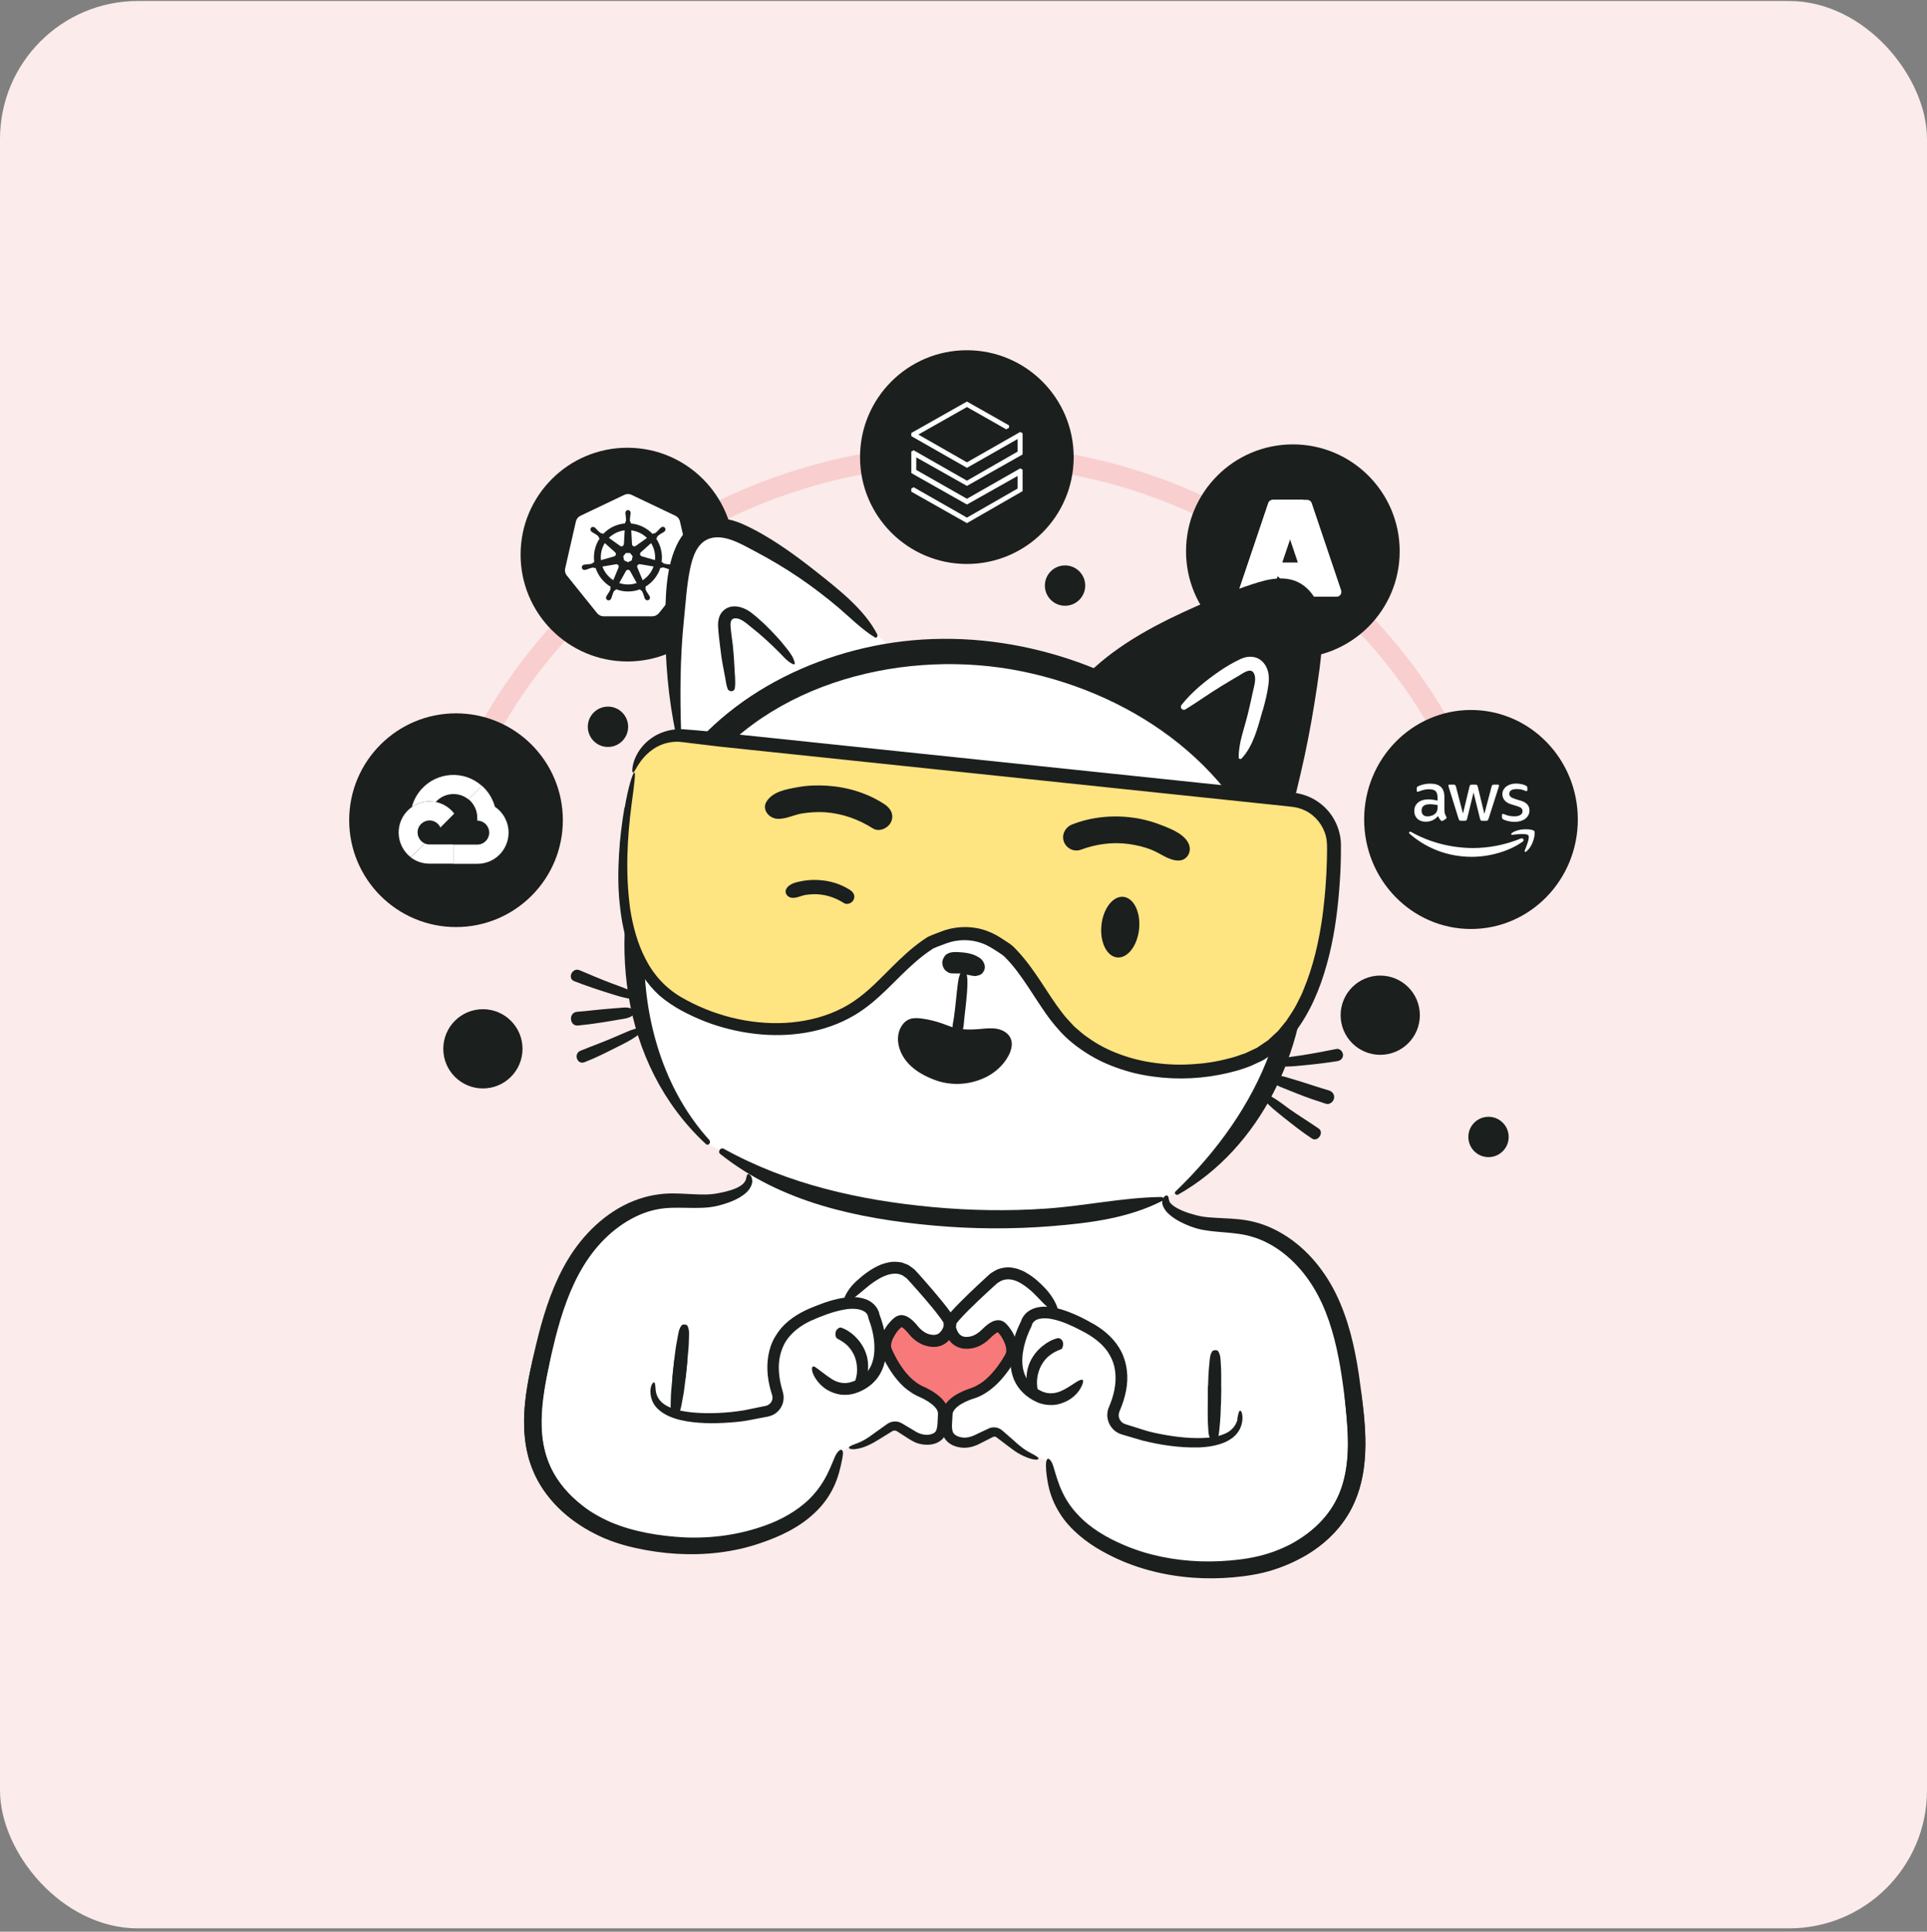 <svg width="447" height="448" viewBox="0 0 447 448" fill="none" xmlns="http://www.w3.org/2000/svg">
<rect x="0" y="0" width="447" height="448" fill="#808080" stroke="none"/>
<rect y="0.229" width="447" height="447" rx="32" fill="#FBEBEB"/>
<path d="M100.442 206.766C109.806 149.337 161.585 105.402 224.058 105.402C286.388 105.402 338.074 149.138 347.609 206.376" stroke="#F8CECE" stroke-width="4.678" stroke-linecap="round"/>
<ellipse cx="299.901" cy="127.846" rx="24.78" ry="24.784" fill="#1B1F1D"/>
<path d="M295.264 115.927H302.32L294.995 137.631C294.92 137.855 294.777 138.048 294.586 138.186C294.394 138.323 294.165 138.397 293.93 138.397H288.439C288.26 138.397 288.085 138.354 287.926 138.273C287.767 138.192 287.63 138.074 287.526 137.929C287.422 137.784 287.354 137.616 287.328 137.44C287.301 137.264 287.317 137.083 287.374 136.914L294.198 116.692C294.273 116.469 294.417 116.275 294.608 116.138C294.799 116.001 295.029 115.927 295.264 115.927V115.927Z" fill="white"/>
<path d="M305.517 130.485H294.328C294.224 130.485 294.123 130.516 294.037 130.574C293.951 130.633 293.884 130.716 293.846 130.813C293.808 130.91 293.8 131.016 293.823 131.117C293.846 131.219 293.899 131.311 293.975 131.382L301.164 138.093C301.374 138.288 301.649 138.397 301.935 138.397H308.271L305.517 130.485Z" fill="white"/>
<path d="M295.264 115.927C295.026 115.926 294.794 116.002 294.602 116.142C294.41 116.282 294.268 116.48 294.196 116.707L287.383 136.896C287.322 137.066 287.303 137.248 287.327 137.426C287.352 137.605 287.418 137.775 287.522 137.922C287.626 138.069 287.764 138.189 287.924 138.272C288.084 138.355 288.262 138.398 288.442 138.397H294.075C294.284 138.36 294.48 138.267 294.643 138.129C294.805 137.991 294.928 137.812 294.999 137.611L296.357 133.606L301.21 138.134C301.414 138.302 301.669 138.395 301.933 138.397H308.244L305.476 130.485L297.406 130.487L302.345 115.927H295.264Z" fill="white"/>
<path d="M304.276 116.691C304.201 116.469 304.057 116.275 303.867 116.138C303.676 116.001 303.446 115.927 303.211 115.927H295.348C295.583 115.927 295.812 116.001 296.003 116.138C296.194 116.275 296.337 116.469 296.412 116.691L303.237 136.914C303.294 137.083 303.31 137.264 303.283 137.44C303.257 137.616 303.189 137.784 303.085 137.929C302.981 138.074 302.844 138.192 302.685 138.273C302.526 138.355 302.351 138.397 302.172 138.397H310.036C310.214 138.397 310.39 138.355 310.549 138.273C310.707 138.192 310.844 138.074 310.948 137.929C311.052 137.784 311.12 137.616 311.146 137.44C311.173 137.263 311.157 137.083 311.1 136.914L304.276 116.691Z" fill="white"/>
<ellipse cx="145.54" cy="128.625" rx="24.78" ry="24.784" fill="#1B1F1D"/>
<path fill-rule="evenodd" clip-rule="evenodd" d="M144.822 114.769C145.057 114.653 145.312 114.585 145.574 114.569H145.565C145.891 114.556 146.215 114.625 146.508 114.77L156.671 119.614C157.201 119.867 157.589 120.348 157.721 120.922L160.229 131.83C160.371 132.402 160.233 133.005 159.864 133.461L152.835 142.209C152.464 142.659 151.905 142.934 151.315 142.934H140.035C139.447 142.936 138.889 142.674 138.517 142.217L131.484 133.472C131.446 133.422 131.409 133.371 131.375 133.318C131.078 132.88 130.982 132.343 131.101 131.832L133.592 120.933C133.725 120.359 134.111 119.878 134.643 119.625L144.822 114.769ZM145.069 118.961C145.051 118.61 145.317 118.309 145.667 118.285L145.675 118.289C146.027 118.314 146.292 118.615 146.274 118.965V119.148C146.256 119.343 146.229 119.534 146.19 119.726C146.131 120.091 146.108 120.46 146.12 120.829C146.144 120.952 146.216 121.061 146.319 121.132C146.32 121.145 146.321 121.166 146.323 121.191C146.327 121.252 146.333 121.339 146.333 121.403C148.258 121.577 150.055 122.445 151.389 123.842L151.62 123.678C151.744 123.699 151.872 123.685 151.989 123.638C152.278 123.413 152.545 123.162 152.786 122.886C152.911 122.737 153.044 122.595 153.185 122.461L153.32 122.353C153.402 122.271 153.504 122.214 153.617 122.188C153.729 122.162 153.847 122.168 153.956 122.206C154.065 122.244 154.161 122.313 154.233 122.403C154.305 122.493 154.35 122.602 154.363 122.717C154.376 122.832 154.356 122.948 154.305 123.052C154.255 123.156 154.176 123.243 154.077 123.304L153.944 123.412C153.782 123.52 153.613 123.619 153.44 123.707C153.12 123.889 152.816 124.102 152.536 124.343C152.454 124.439 152.413 124.563 152.422 124.688L152.207 124.888C153.285 126.496 153.736 128.444 153.473 130.362L153.719 130.435C153.782 130.546 153.873 130.637 153.982 130.698C154.339 130.794 154.704 130.854 155.073 130.878C155.269 130.882 155.464 130.897 155.658 130.924L155.835 130.966C155.947 130.981 156.053 131.027 156.141 131.099C156.229 131.171 156.295 131.266 156.332 131.373C156.368 131.481 156.373 131.596 156.348 131.706C156.322 131.817 156.266 131.918 156.187 131.999C156.107 132.079 156.007 132.136 155.897 132.163C155.787 132.19 155.671 132.186 155.563 132.151H155.552C155.529 132.145 155.504 132.14 155.48 132.136C155.449 132.129 155.419 132.123 155.394 132.117C155.209 132.058 155.026 131.989 154.848 131.907C154.505 131.779 154.15 131.666 153.787 131.596C153.662 131.593 153.539 131.637 153.446 131.722L153.187 131.677C152.6 133.522 151.357 135.089 149.695 136.08C149.724 136.164 149.758 136.246 149.797 136.325C149.762 136.379 149.739 136.439 149.728 136.502C149.718 136.565 149.72 136.629 149.734 136.691C149.892 137.03 150.072 137.353 150.282 137.656C150.401 137.812 150.51 137.974 150.609 138.141L150.689 138.306C150.746 138.404 150.775 138.515 150.772 138.628C150.769 138.741 150.736 138.851 150.674 138.946C150.612 139.041 150.525 139.116 150.423 139.164C150.321 139.212 150.208 139.231 150.096 139.219C149.983 139.206 149.877 139.163 149.787 139.094C149.698 139.025 149.63 138.932 149.59 138.827L149.514 138.671C149.445 138.489 149.385 138.302 149.337 138.113C149.231 137.76 149.092 137.417 148.921 137.09C148.846 136.99 148.734 136.921 148.61 136.903L148.489 136.67C146.679 137.355 144.681 137.35 142.875 136.656L142.738 136.905C142.64 136.921 142.549 136.965 142.477 137.033C142.324 137.217 142.235 137.479 142.141 137.755C142.099 137.878 142.056 138.003 142.007 138.126C141.959 138.314 141.901 138.5 141.831 138.683L141.755 138.838C141.716 138.944 141.648 139.038 141.559 139.107C141.469 139.177 141.363 139.22 141.25 139.233C141.138 139.245 141.025 139.225 140.923 139.177C140.821 139.128 140.735 139.052 140.674 138.958C140.612 138.863 140.578 138.753 140.575 138.641C140.572 138.528 140.6 138.416 140.657 138.319L140.734 138.154C140.834 137.986 140.943 137.823 141.061 137.667C141.277 137.353 141.461 137.019 141.612 136.67C141.627 136.552 141.608 136.433 141.557 136.326L141.669 136.093C140.003 135.11 138.755 133.548 138.161 131.706L137.887 131.752C137.785 131.678 137.664 131.636 137.538 131.628C137.175 131.697 136.82 131.802 136.477 131.939C136.299 132.016 136.116 132.083 135.931 132.138L135.766 132.156H135.755C135.647 132.191 135.531 132.196 135.421 132.169C135.311 132.143 135.21 132.086 135.13 132.005C135.051 131.924 134.996 131.823 134.971 131.713C134.946 131.602 134.952 131.487 134.988 131.38C135.025 131.272 135.091 131.178 135.178 131.105C135.266 131.033 135.371 130.987 135.483 130.971H135.502L135.663 130.935C135.857 130.908 136.052 130.893 136.248 130.889C136.616 130.865 136.982 130.805 137.338 130.709C137.444 130.643 137.533 130.552 137.6 130.446L137.855 130.373C137.58 128.454 138.021 126.5 139.096 124.887L138.897 124.704C138.89 124.578 138.848 124.456 138.775 124.353C138.492 124.105 138.187 123.894 137.864 123.714C137.69 123.625 137.522 123.527 137.359 123.419L137.233 123.318C136.945 123.111 136.877 122.71 137.084 122.42C137.142 122.349 137.216 122.292 137.3 122.254C137.384 122.217 137.476 122.2 137.569 122.205C137.723 122.212 137.871 122.268 137.991 122.364L138.127 122.472C138.268 122.606 138.401 122.748 138.526 122.897C138.774 123.17 139.049 123.417 139.345 123.637C139.456 123.696 139.585 123.71 139.706 123.673L139.925 123.829C140.995 122.691 142.38 121.902 143.902 121.559C144.263 121.477 144.631 121.42 145.001 121.389L145.014 121.131C145.109 121.047 145.179 120.938 145.213 120.816C145.229 120.447 145.209 120.076 145.153 119.711C145.115 119.52 145.085 119.327 145.069 119.133V118.961ZM144.723 126.195L144.906 123.004H144.904C144.687 123.028 144.472 123.062 144.258 123.108C143.119 123.364 142.074 123.933 141.241 124.751L143.858 126.606C144.017 126.722 144.228 126.75 144.406 126.655C144.584 126.56 144.7 126.392 144.709 126.195H144.723ZM150.073 124.761C149.083 123.792 147.804 123.175 146.429 123.004L146.61 126.191C146.613 126.396 146.731 126.582 146.917 126.67C147.102 126.757 147.321 126.732 147.481 126.604L150.073 124.761ZM142.684 128.088L140.291 125.952C139.563 127.138 139.251 128.532 139.403 129.915L142.473 129.032V129.023C142.662 128.971 142.81 128.818 142.854 128.626C142.898 128.433 142.833 128.231 142.684 128.101V128.088ZM151.941 129.904C152.074 128.522 151.753 127.135 151.026 125.952L151.03 125.959L148.655 128.085C148.506 128.216 148.442 128.416 148.485 128.609C148.528 128.802 148.674 128.954 148.866 129.006V129.018L151.941 129.904ZM146.156 128.254H145.177L144.568 129.014L144.776 129.964L145.657 130.387L146.537 129.964L146.754 129.014L146.156 128.254ZM148.437 130.846C148.405 130.842 148.354 130.842 148.313 130.846L148.31 130.86C148.223 130.865 148.14 130.891 148.066 130.935C147.991 130.979 147.929 131.04 147.883 131.114C147.838 131.187 147.81 131.27 147.804 131.356C147.797 131.442 147.811 131.529 147.845 131.608L149.069 134.571C150.245 133.82 151.146 132.696 151.603 131.381L148.437 130.846ZM143.437 131.105C143.339 130.955 143.174 130.863 142.995 130.86L142.989 130.868C142.954 130.865 142.918 130.865 142.883 130.868L139.744 131.401C140.215 132.702 141.099 133.812 142.263 134.559L143.48 131.619V131.607C143.55 131.443 143.535 131.255 143.437 131.105ZM145.932 132.21C145.846 132.16 145.747 132.136 145.647 132.139L145.655 132.156C145.466 132.161 145.293 132.261 145.199 132.426L143.646 135.218C144.752 135.595 145.94 135.656 147.078 135.395L147.697 135.213L146.15 132.42H146.138C146.09 132.332 146.019 132.26 145.932 132.21Z" fill="white"/>
<g clip-path="url(#clip0_1511_770)">
<path d="M207.96 151.646L241.407 154.093L259.354 155.725L298.512 138.591L293.617 182.65L297.696 241.396L289.538 260.978C286.819 263.969 281.054 270.279 279.749 271.585C278.443 272.89 272.135 277.024 269.959 278.112L272.407 281.376L279.749 283.823L298.512 287.903L306.67 299.326L311.564 309.117L314.827 335.226L311.564 350.728L300.959 358.887L289.538 363.783L271.591 362.967L257.722 358.887L247.117 350.728C245.758 347.192 243.038 339.958 243.038 339.305C243.038 338.652 240.863 337.945 239.775 337.673L236.512 336.042L231.617 331.962L227.538 333.594L221.012 334.41L220.196 331.146L216.933 333.594H212.038L207.144 330.33L202.249 333.594L197.354 335.226L194.091 337.673L191.644 345.017L184.302 352.36L165.539 358.071L144.328 356.439L132.091 349.912L123.118 335.226V325.435L125.565 314.828L128.828 303.405L135.355 289.535L145.144 280.56L162.276 278.928L172.881 275.664L174.512 270.769L171.249 269.137L163.907 265.057L154.118 250.371L147.591 234.053V220.182L144.328 206.312L145.144 189.178L147.591 176.123L152.486 172.044L157.381 169.596L156.565 157.357L157.381 140.223L159.012 126.353L168.802 122.273L180.223 126.353L196.539 140.223L207.96 151.646Z" fill="white"/>
<path d="M210.407 320.538L204.696 310.748L208.775 305.852L216.933 310.748L220.196 309.116L225.907 311.563L230.801 307.484L234.065 309.932V316.459L220.196 326.25L210.407 320.538Z" fill="#F87979"/>
<path d="M273.29 277.053C292.414 266.253 303.061 243.458 303.027 221.942C302.977 199.265 291.136 177.901 272.6 165.115C252.365 151.17 226.883 144.895 202.646 149.824C179.484 154.534 157.972 168.951 149.713 191.746C140.664 216.677 143.624 246.655 163.724 265.311C164.313 265.866 165.036 264.958 164.531 264.386C144.886 242.769 144.869 204.262 161.79 180.845C178.391 157.865 210.501 150.261 237.11 155.712C263.837 161.196 288.058 178.557 295.929 205.49C303.868 232.658 292.128 257.623 272.667 276.346C272.247 276.75 272.852 277.288 273.29 277.053Z" fill="#1B1F1D"/>
<path d="M203.52 147.183C200.526 141.295 194.37 136.585 189.291 132.547C184.093 128.443 178.374 124.288 172.319 121.562C166.684 119.022 160.512 119.88 157.383 125.633C154.423 131.067 154.355 138.435 154.322 144.458C154.288 153.105 154.978 161.852 156.811 170.314C156.962 171.021 158.022 170.735 158.005 170.062C157.719 161.264 157.736 152.566 158.644 143.802C159.048 139.899 159.267 135.895 160.057 132.043C160.596 129.351 161.622 125.936 164.515 124.927C167.98 123.716 172.134 126.289 175.094 127.837C178.61 129.688 182.041 131.723 185.321 133.944C188.517 136.114 191.595 138.469 194.538 140.959C197.297 143.314 199.837 145.921 202.932 147.822C203.369 148.092 203.688 147.503 203.503 147.166L203.52 147.183Z" fill="#1B1F1D"/>
<path d="M306.778 147.183C306.913 143.314 306.139 139.226 303.195 136.467C300.033 133.49 295.912 133.843 292.044 135.004C287.149 136.484 282.339 138.469 277.663 140.538C268.782 144.475 259.564 149.202 252.567 156.065C251.928 156.688 252.735 157.882 253.56 157.512C253.963 157.327 254.35 157.125 254.754 156.94C254.754 156.94 254.754 156.94 254.754 156.957C255.023 157.394 255.527 157.748 256.015 158.017C266.057 163.652 276.098 169.608 284.189 177.8C288.865 182.527 291.909 187.961 295.593 193.294C295.593 193.294 295.593 193.294 295.593 193.311C295.542 193.681 295.475 194.068 295.441 194.438C295.374 195.212 296.383 195.649 296.77 194.892C299.259 190.131 300.437 184.815 301.665 179.583C302.96 174.082 304.036 168.548 304.928 162.963C305.752 157.765 306.593 152.449 306.778 147.166V147.183ZM292.885 164.78C291.825 168.514 290.749 172.989 288.024 175.899C287.805 176.135 287.334 176.034 287.334 175.681C287.3 172.266 288.663 168.884 289.453 165.604C289.874 163.905 290.244 162.206 290.614 160.49C290.883 159.194 291.573 157.243 290.782 156.015C290.008 154.837 288.326 156.15 287.469 156.654C286.005 157.479 284.576 158.37 283.129 159.245C280.371 160.927 277.747 162.828 275.005 164.51C274.315 164.931 273.592 164.107 274.08 163.484C276.519 160.406 279.614 157.916 282.826 155.695C284.391 154.619 286.123 153.593 287.856 152.802C289.521 152.045 291.472 152.095 292.817 153.424C294.264 154.821 294.499 156.789 294.247 158.707C293.995 160.759 293.457 162.828 292.902 164.83L292.885 164.78Z" fill="#1B1F1D"/>
<path d="M184.362 153.828C184.16 152.634 183.437 151.625 182.714 150.683C181.89 149.64 181.049 148.597 180.14 147.621C178.324 145.653 176.373 143.701 174.253 142.086C172.336 140.623 169.359 139.798 167.525 141.901C166.668 142.894 166.499 144.256 166.583 145.518C166.668 146.948 166.853 148.361 167.021 149.791C167.206 151.456 167.441 153.105 167.761 154.754C167.912 155.544 168.064 156.352 168.215 157.143C168.383 158 168.467 158.943 168.787 159.75C169.09 160.507 170.318 160.524 170.452 159.632C170.688 158.068 170.418 156.318 170.368 154.737C170.301 153.071 170.166 151.406 169.998 149.741C169.83 148.227 169.561 146.696 169.46 145.182C169.409 144.24 169.577 143.348 170.704 143.398C172.016 143.466 173.244 144.66 174.22 145.434C175.364 146.326 176.474 147.268 177.55 148.243C178.627 149.219 179.669 150.212 180.695 151.238C181.705 152.247 182.68 153.492 184.009 154.064C184.177 154.131 184.413 154.014 184.379 153.812L184.362 153.828Z" fill="#1B1F1D"/>
<path d="M146.87 179.163C147.997 173.763 153.027 170.096 158.527 170.668L227.455 177.868L230.886 178.221L299.815 185.421C305.298 185.993 309.469 190.619 309.453 196.154C309.436 211.311 306.93 239.438 289.218 245.932C275.19 251.08 256.049 249.111 246.008 237.117C241.702 231.986 238.775 225.526 233.897 220.748C233.527 220.395 232.282 219.588 230.836 218.679C227.337 216.492 223.015 216.038 219.146 217.451C217.548 218.04 216.152 218.561 215.732 218.847C209.979 222.515 205.774 228.234 200.493 232.356C188.18 242.012 169.056 239.977 156.391 232.053C140.412 222.027 143.776 193.984 146.887 179.163H146.87Z" fill="#FFE482"/>
<path d="M144.852 187.305C144.263 190.838 143.792 194.471 143.59 198.189C143.372 201.907 143.338 205.709 143.742 209.527C144.129 213.346 144.818 217.232 146.315 220.933C147.762 224.634 149.948 228.167 153.01 230.926C156.189 233.617 159.754 235.384 163.488 236.881C167.223 238.328 171.125 239.287 175.094 239.758C182.983 240.683 191.275 239.522 198.087 235.518C203.756 232.221 207.658 227.158 212.199 223.238C213.326 222.245 214.487 221.32 215.698 220.496L216.152 220.193C216.32 220.092 216.455 219.974 216.522 219.957C216.774 219.84 217.127 219.688 217.464 219.554L219.583 218.763C222.19 217.804 225.1 217.804 227.707 218.729C229.019 219.184 230.146 219.907 231.475 220.765C232.097 221.186 232.77 221.589 233.09 221.959C233.611 222.481 234.099 223.019 234.587 223.574C236.504 225.829 238.169 228.369 239.851 230.959C241.55 233.533 243.232 236.208 245.402 238.614C247.504 241.103 250.128 243.105 252.887 244.754C255.443 246.302 258.202 247.429 261.028 248.287C263.853 249.178 266.78 249.649 269.707 249.935C275.577 250.457 281.514 249.868 287.183 248.236C288.596 247.782 289.992 247.361 291.388 246.638C292.077 246.302 292.801 246.033 293.44 245.612L295.34 244.317C295.996 243.913 296.568 243.408 297.107 242.87L298.772 241.305C299.714 240.128 300.757 239.017 301.564 237.773C304.911 232.793 306.929 227.191 308.326 221.556C309.722 215.903 310.411 210.133 310.798 204.38C311 201.469 311.067 198.677 311.05 195.683C310.949 192.402 309.469 189.189 307.047 187.002C305.836 185.892 304.406 185.034 302.859 184.495C302.085 184.209 301.295 184.024 300.487 183.907C299.663 183.772 299.041 183.738 298.301 183.654L289.807 182.763L272.802 180.98C237.042 177.228 201.031 173.46 165.305 169.725C162.9 169.49 160.68 169.288 158.56 169.136C156.172 168.968 153.968 169.574 152.253 170.482C148.771 172.4 147.341 175.344 146.887 177.144C146.5 178.793 146.702 179.331 146.954 179.112C147.24 178.91 147.627 177.952 148.435 176.824C149.377 175.462 151.445 173.073 154.826 172.282C155.65 172.097 156.525 171.996 157.433 172.03C158.274 172.08 159.384 172.249 160.461 172.383C162.631 172.636 164.885 172.905 167.122 173.174C197.549 176.37 228.33 179.617 258.807 182.813L295.509 186.666C297.006 186.834 298.637 186.968 300.033 187.153C301.328 187.339 302.573 187.793 303.666 188.499C305.853 189.912 307.4 192.284 307.737 194.875C307.905 196.069 307.804 197.718 307.804 199.198C307.737 200.712 307.72 202.243 307.602 203.741C307.451 206.769 307.114 209.78 306.728 212.791C305.903 218.511 304.608 224.163 302.422 229.412C301.934 230.758 301.227 231.969 300.605 233.231C299.932 234.459 299.142 235.619 298.368 236.78L297.056 238.378C296.837 238.647 296.636 238.933 296.4 239.169L295.643 239.859L294.146 241.255L292.464 242.399L291.623 242.971C291.32 243.139 291.018 243.257 290.715 243.408L288.882 244.266C287.57 244.737 286.224 245.208 284.845 245.528C282.12 246.251 279.294 246.672 276.468 246.823C273.643 247.008 270.783 246.907 267.991 246.52C265.182 246.167 262.424 245.494 259.8 244.518C257.159 243.576 254.653 242.281 252.399 240.666C251.222 239.909 250.229 238.933 249.17 238.042C248.244 237.016 247.252 236.057 246.411 234.913C242.929 230.438 240.238 225.055 236 220.513L235.192 219.672C234.805 219.268 234.418 219.032 234.116 218.797C233.46 218.359 232.837 217.956 232.215 217.552C230.937 216.711 229.356 215.954 227.791 215.533C224.629 214.642 221.097 214.911 218.153 216.105C217.464 216.374 216.757 216.627 216.034 216.929C215.698 217.081 215.26 217.249 214.806 217.552L213.848 218.208C212.586 219.1 211.392 220.075 210.265 221.085C207.994 223.103 205.959 225.257 203.89 227.275C200.93 230.219 197.818 232.793 194.084 234.425C190.384 236.107 186.296 236.999 182.142 237.234C173.816 237.672 165.255 235.468 158.039 231.279C154.49 229.21 151.698 226.199 149.814 222.548C147.913 218.931 146.82 214.894 146.181 210.823C145.054 202.63 145.474 194.337 146.517 186.447C147.257 181.064 147.493 178.877 147.072 179.213C146.702 179.55 145.743 182.443 144.919 187.288L144.852 187.305Z" fill="#1B1F1D"/>
<path d="M228.111 223.102C227.724 222.362 227.001 221.958 226.261 221.605C225.655 221.319 224.999 221.151 224.343 221.033C223.67 220.899 222.998 220.865 222.308 220.815C221.602 220.781 220.929 220.781 220.222 220.983C220.037 221.084 219.836 221.168 219.65 221.269C219.381 221.437 219.163 221.672 219.011 221.958C218.725 222.396 218.524 222.951 218.591 223.489C218.641 223.926 218.776 224.33 219.011 224.7C219.297 225.171 220.004 225.659 220.559 225.726C221.232 225.793 221.921 225.743 222.594 225.76C223.149 225.81 223.687 225.894 224.226 226.029C224.545 226.113 224.882 226.146 225.201 226.231C225.521 226.298 225.84 226.365 226.193 226.365C226.496 226.365 226.816 226.247 227.119 226.163C227.724 226.012 228.161 225.457 228.346 224.902C228.565 224.246 228.431 223.708 228.111 223.102Z" fill="#1B1F1D"/>
<path d="M223.317 224.096C223.284 224.853 222.88 225.408 222.628 226.098C222.392 226.72 222.275 227.427 222.19 228.083C222.022 229.378 221.888 230.674 221.753 231.986C221.619 233.298 221.467 234.593 221.299 235.889C221.148 237.083 220.542 238.833 221.4 239.859C221.669 240.178 222.09 240.313 222.476 240.061C223.62 239.304 223.519 237.588 223.671 236.36C223.839 235.014 223.99 233.651 224.125 232.305C224.259 230.96 224.377 229.597 224.411 228.218C224.428 227.545 224.411 226.838 224.276 226.182C224.108 225.442 223.805 224.819 223.839 224.046C223.856 223.692 223.317 223.743 223.301 224.079L223.317 224.096Z" fill="#1B1F1D"/>
<path d="M228.431 249.952C230.735 248.858 232.753 247.092 233.948 244.821C234.587 243.61 234.99 242.129 234.452 240.851C233.931 239.623 232.636 238.866 231.324 238.613C230.012 238.361 228.666 238.529 227.337 238.647C225.353 238.815 223.334 238.866 221.417 238.361C220.441 238.109 219.516 237.705 218.557 237.369C217.027 236.83 215.446 236.443 213.848 236.225C212.956 236.107 212.014 236.04 211.156 236.309C209.441 236.864 208.415 238.748 208.314 240.548C208.163 242.87 209.256 245.157 210.871 246.823C212.485 248.488 214.605 249.615 216.774 250.44C220.542 251.87 224.798 251.651 228.447 249.935L228.431 249.952Z" fill="#1B1F1D"/>
<path d="M269.37 277.609C260.422 277.726 251.575 279.695 242.66 280.3C233.897 280.906 225.067 280.754 216.32 279.947C199.5 278.382 182.764 274.681 167.879 266.422C167.155 266.018 166.415 267.111 167.071 267.633C181.133 278.837 198.878 282.622 216.438 284.22C225.571 285.044 234.772 285.111 243.922 284.371C252.702 283.665 261.768 282.538 269.69 278.467C270.144 278.231 269.808 277.592 269.387 277.609H269.37Z" fill="#1B1F1D"/>
<path d="M292.868 253.888C292.683 254.342 292.986 254.746 293.272 255.099C293.692 255.638 294.18 256.126 294.685 256.58C295.677 257.488 296.737 258.329 297.779 259.171C299.916 260.853 302.069 262.586 304.356 264.066C305.685 264.924 307.215 262.653 305.903 261.744C303.633 260.18 301.295 258.75 299.041 257.169C298.385 256.714 293.356 252.694 292.868 253.888Z" fill="#1B1F1D"/>
<path d="M295.307 246.772C295.576 247.193 296.081 247.243 296.535 247.294C297.174 247.378 297.813 247.378 298.452 247.361C299.764 247.327 301.076 247.209 302.388 247.075C305.012 246.823 307.619 246.52 310.226 246.099C310.983 245.982 311.589 245.41 311.538 244.586C311.488 243.896 310.781 243.122 310.024 243.274C307.249 243.829 304.474 244.367 301.665 244.787C300.269 245.006 298.856 245.157 297.46 245.443C297.022 245.527 294.769 245.948 295.29 246.772H295.307Z" fill="#1B1F1D"/>
<path d="M295.307 250.39C295.475 251.55 296.77 251.988 297.746 252.375C298.822 252.795 299.882 253.216 300.958 253.653C303.128 254.527 305.365 255.284 307.585 255.991C308.41 256.26 309.301 255.52 309.452 254.746C309.637 253.838 309.032 253.115 308.208 252.879C305.937 252.223 303.7 251.433 301.429 250.743C300.336 250.407 299.226 250.07 298.116 249.751C297.577 249.599 296.989 249.498 296.417 249.549C296.013 249.582 295.206 249.835 295.29 250.39H295.307Z" fill="#1B1F1D"/>
<path d="M148.704 238.647C148.35 238.293 147.779 238.478 147.358 238.596C146.719 238.764 146.13 239 145.525 239.252C144.314 239.757 143.136 240.295 141.925 240.8C139.52 241.826 137.047 242.701 134.642 243.693C132.977 244.383 133.868 247.008 135.584 246.351C138.174 245.359 140.697 244.064 143.17 242.819C143.893 242.449 149.78 239.707 148.704 238.63V238.647Z" fill="#1B1F1D"/>
<path d="M147.98 231.026C147.863 230.538 147.375 230.303 146.954 230.084C146.366 229.765 145.777 229.529 145.172 229.294C143.994 228.823 142.8 228.402 141.623 227.965C139.2 227.039 136.829 226.03 134.457 225.021C132.775 224.297 131.514 226.905 133.213 227.561C135.904 228.604 138.645 229.529 141.404 230.387C142.749 230.808 144.095 231.245 145.474 231.514C145.895 231.598 148.233 232.069 147.997 231.06L147.98 231.026Z" fill="#1B1F1D"/>
<path d="M147.072 234.475C146.45 233.482 144.936 233.65 143.927 233.735C142.817 233.819 141.707 233.92 140.597 234.004C138.36 234.189 136.122 234.491 133.869 234.66C131.833 234.811 132.052 238.04 134.087 237.839C136.492 237.586 138.881 237.267 141.269 236.863C142.447 236.661 143.641 236.459 144.818 236.258C145.407 236.157 145.979 235.988 146.5 235.686C146.887 235.467 147.341 234.929 147.055 234.475H147.072Z" fill="#1B1F1D"/>
<path d="M275.88 196.069C275.106 193.681 272.095 192.436 269.925 191.561C267.756 190.686 265.317 189.963 262.895 189.643C258.118 188.987 253.173 189.441 248.665 191.225C247.117 191.847 246.209 193.563 246.781 195.178C247.353 196.793 249.153 197.651 250.734 197.062C254.316 195.733 258.135 195.228 261.869 195.75C263.685 196.002 265.519 196.44 267.184 197.112C269.219 197.937 271.305 199.703 273.575 199.569C275.325 199.468 276.384 197.668 275.863 196.069H275.88Z" fill="#1B1F1D"/>
<path d="M179.585 189.777C181.62 190.332 184.076 188.97 185.994 188.667C187.76 188.381 189.812 188.263 191.443 188.381C195.447 188.684 199.113 189.996 202.494 192.132C203.907 193.024 205.959 192.115 206.649 190.719C207.473 189.054 206.649 187.506 205.236 186.564C201.283 183.94 196.573 182.527 191.864 182.224C189.56 182.072 187.255 182.156 184.968 182.577C182.411 183.048 179.165 183.57 177.752 186.009C176.844 187.573 178.055 189.34 179.585 189.743V189.777Z" fill="#1B1F1D"/>
<path d="M183.387 208.165C184.497 208.468 185.809 207.728 186.852 207.559C187.81 207.408 188.904 207.341 189.795 207.408C191.965 207.576 193.933 208.283 195.766 209.443C196.523 209.931 197.633 209.443 198.003 208.686C198.441 207.795 198.003 206.954 197.246 206.449C195.11 205.036 192.57 204.263 190.014 204.111C188.769 204.027 187.524 204.078 186.297 204.296C184.917 204.549 183.151 204.834 182.394 206.146C181.907 206.987 182.563 207.946 183.387 208.165Z" fill="#1B1F1D"/>
<path d="M264.23 215.482C264.636 211.601 263.01 208.251 260.598 207.999C258.187 207.746 255.903 210.688 255.497 214.569C255.092 218.45 256.718 221.801 259.129 222.053C261.54 222.305 263.824 219.363 264.23 215.482Z" fill="#1B1F1D"/>
<path d="M150.874 322.677C150.874 323.619 151.092 324.611 151.597 325.486C152.085 326.378 152.875 327.084 153.699 327.639C155.381 328.75 157.332 329.288 159.25 329.624C163.119 330.264 167.021 330.129 170.721 329.793C171.495 329.708 172.218 329.658 173.026 329.507L175.246 329.086L177.466 328.665C178.088 328.581 179.299 328.312 180.039 327.673C180.847 327.067 181.419 326.159 181.654 325.166C181.772 324.662 181.806 324.157 181.755 323.636C181.721 323.383 181.671 323.131 181.604 322.879L181.452 322.323C181.049 320.961 180.78 319.564 180.695 318.185C180.494 315.628 181.032 313.105 182.327 311.019C183.673 308.966 185.741 307.402 188.096 306.308C190.535 305.232 193.075 304.239 195.598 303.768C198.054 303.23 200.846 303.583 201.317 305.198L201.367 305.366C201.367 305.366 201.418 305.551 201.418 305.585L201.468 305.804C202.208 307.738 202.679 309.673 202.814 311.658C202.931 313.609 202.696 315.561 201.855 317.125C201.014 318.673 199.5 319.817 197.785 320.422C196.119 321.045 194.404 320.793 192.89 319.8C191.242 318.74 189.946 317.579 189.156 317.092C188.5 316.654 188.264 317.024 188.382 317.849C188.517 318.824 189.694 321.045 191.914 322.357C192.839 322.912 193.916 323.282 195.026 323.45C196.136 323.568 197.297 323.484 198.34 323.148C200.392 322.492 202.242 321.314 203.571 319.531C204.883 317.748 205.454 315.594 205.555 313.559C205.656 311.506 205.37 309.521 204.899 307.62C204.664 306.712 204.344 305.719 204.025 304.895C203.672 303.028 202.175 301.749 200.678 301.278C199.197 300.774 197.734 300.757 196.389 300.908C193.664 301.194 191.225 302.086 188.853 303.028C186.162 304.071 183.303 305.619 181.217 308.007C180.208 309.219 179.35 310.615 178.812 312.112C178.29 313.626 178.038 315.191 178.004 316.755C177.971 318.32 178.156 319.85 178.492 321.331C178.66 322.071 178.862 322.794 179.098 323.518C179.232 323.938 179.232 324.342 179.098 324.746C178.963 325.15 178.694 325.503 178.341 325.738C177.987 325.991 177.651 326.058 176.844 326.209L172.672 327.067C168.821 327.707 164.548 327.942 160.545 327.572C158.544 327.37 156.576 326.983 154.944 326.193C153.296 325.402 152.219 324.056 152.085 322.307C152.001 321.129 151.95 320.557 151.647 320.607C151.412 320.658 150.924 321.314 150.874 322.609V322.677Z" fill="#1B1F1D"/>
<path d="M199.147 322.407C200.24 321.734 200.778 320.355 201.081 319.144C201.35 318.134 201.434 317.058 201.334 315.998C201.182 314.03 200.274 312.095 198.979 310.631C197.953 309.454 196.674 308.445 195.177 307.923C194.774 307.772 194.32 308.108 194.067 308.445C193.849 308.747 193.798 309.101 193.798 309.471C193.798 309.908 193.966 310.312 194.219 310.446C195.076 310.901 195.951 311.422 196.641 312.129C197.196 312.701 197.65 313.357 198.003 314.046C198.676 315.375 198.895 316.906 198.777 318.42C198.693 319.531 198.222 320.59 198.104 321.802C198.054 322.222 198.76 322.66 199.147 322.424V322.407Z" fill="#1B1F1D"/>
<path d="M172.639 274.261C171.73 275.388 169.779 276.01 167.963 276.448C167.038 276.666 166.062 276.851 165.103 276.952C164.195 277.053 163.219 277.036 162.21 277.02C160.192 276.969 158.106 276.784 155.936 276.784C153.767 276.784 151.529 277.104 149.461 277.676C142.598 279.61 136.997 284.405 133.061 290.057C129.428 295.339 127.191 301.328 125.526 307.283C124.702 310.278 123.995 313.272 123.339 316.267C122.683 319.278 122.111 322.356 121.792 325.502C121.321 330.448 121.506 335.747 123.474 340.659C125.408 345.572 128.957 349.676 133.112 352.637C135.349 354.218 137.518 354.622 138.645 354.521C139.638 354.454 139.57 353.815 139.116 353.024C138.528 352.065 136.762 350.517 134.995 349.121C132.001 346.749 129.411 343.839 127.796 340.441C126.165 337.076 125.509 333.241 125.559 329.371C125.643 323.147 127.275 316.754 128.789 310.446C130.319 304.457 132.271 298.62 135.399 293.522C138.477 288.476 142.901 284.152 148.216 281.814C150.1 280.973 152.152 280.418 154.254 280.216C156.357 280.014 158.644 280.132 161.016 280.149C162.21 280.149 163.388 280.132 164.666 279.98C165.978 279.812 167.105 279.509 168.282 279.139C169.426 278.769 170.553 278.315 171.629 277.676C172.655 277.02 173.833 276.246 174.371 274.715C174.438 274.446 174.489 274.193 174.506 273.975C174.506 273.739 174.455 273.537 174.421 273.352C174.371 272.965 174.186 272.747 174.051 272.578C173.766 272.259 173.564 272.225 173.412 272.376C173.076 272.662 173.244 273.537 172.622 274.261H172.639Z" fill="#1B1F1D"/>
<path d="M193.596 338.021C192.856 339.804 192.15 341.587 191.174 343.236C190.216 344.884 189.005 346.415 187.625 347.778C184.8 350.453 181.251 352.454 177.601 353.75C171.613 355.937 165.221 356.828 158.83 356.559C152.993 356.256 146.971 355.264 141.707 353.043C136.442 350.755 131.665 347.139 128.789 342.327C126.485 338.576 125.56 334.118 125.627 329.559C125.66 325 126.569 320.357 127.544 315.714C128.066 313.224 127.898 311.189 127.561 310.112C127.275 309.17 126.67 309.338 125.997 309.977C125.156 310.768 124.113 313.056 123.558 315.428C122.616 319.449 121.809 323.604 121.607 327.91C121.405 332.2 121.876 336.709 123.575 340.847C126.266 347.559 131.817 352.623 137.99 355.718C140.933 357.249 144.162 358.292 147.341 358.998C150.52 359.705 153.75 360.176 156.996 360.361C163.489 360.731 170.116 360.041 176.322 357.905C180.712 356.425 185.355 354.339 188.988 350.856C190.821 349.157 192.335 347.088 193.378 344.884C194.437 342.697 194.976 340.376 195.379 338.29C195.648 336.91 195.564 336.372 195.194 336.237C194.824 336.137 194.101 336.793 193.596 338.037V338.021Z" fill="#1B1F1D"/>
<path d="M199.029 335.983C200.762 335.646 202.528 334.704 204.025 333.745C204.798 333.274 205.589 332.787 206.379 332.299L206.968 331.929C207.086 331.861 207.204 331.811 207.321 331.794C207.574 331.744 207.826 331.794 208.028 331.912L210.332 333.392C211.072 333.863 212.014 334.502 213.057 334.788C214.1 335.091 215.244 335.175 216.337 334.94C217.38 334.738 218.658 334.048 219.23 332.887C220.088 331.037 219.819 329.472 220.004 328.11C220.121 327.067 219.718 326.007 219.196 325.267C218.675 324.51 218.036 323.938 217.38 323.433C216.724 322.929 216.051 322.508 215.344 322.138C214.638 321.751 213.848 321.448 213.377 321.162C212.25 320.523 211.224 319.598 210.332 318.571C209.575 317.68 208.902 316.687 208.28 315.661C207.977 315.14 207.691 314.601 207.422 314.063L207.035 313.239C206.901 312.97 206.766 312.633 206.749 312.549C206.564 311.927 206.867 310.833 207.405 309.908C207.675 309.437 207.977 308.966 208.331 308.562C208.499 308.36 208.684 308.175 208.869 308.007C208.953 307.94 209.054 307.839 209.121 307.788C209.121 307.788 209.172 307.788 209.155 307.788C209.239 307.822 209.457 307.956 209.626 308.108C209.996 308.427 210.383 308.831 210.753 309.285C211.627 310.396 212.838 311.422 214.318 311.96C215.075 312.229 215.815 312.381 216.656 312.381C217.497 312.381 218.406 312.145 219.163 311.657C219.92 311.17 220.475 310.497 220.878 309.824C221.08 309.487 221.248 309.134 221.383 308.798L221.568 308.276L221.77 307.603C221.871 307.216 221.82 306.812 221.702 306.426C221.635 306.241 221.551 306.039 221.467 305.887C221.4 305.769 221.349 305.652 221.282 305.551C221.03 305.13 220.794 304.777 220.542 304.407C219.213 302.573 217.817 300.925 216.404 299.242L214.251 296.769L213.158 295.541L212.603 294.936L212.334 294.633C212.216 294.482 212.014 294.33 211.896 294.246C211.341 293.876 210.854 293.371 210.181 293.169L209.205 292.799C208.869 292.732 208.532 292.698 208.179 292.665C206.8 292.513 205.538 292.867 204.378 293.27C202.107 294.212 200.274 295.642 198.609 297.156C196.826 298.805 195.985 300.504 195.732 301.429C195.514 302.254 196.001 302.237 196.691 301.917C197.549 301.53 199.197 300.151 200.778 298.805C202.107 297.678 203.537 296.652 205.034 295.996C206.531 295.339 208.045 295.154 209.239 295.743C209.558 295.861 209.811 296.147 210.113 296.315L210.265 296.416L210.484 296.652L210.954 297.156L212.788 299.209C213.999 300.588 215.21 301.968 216.354 303.381C216.959 304.121 217.548 304.861 218.086 305.601C218.608 306.274 219.247 307.384 219.062 307.098L219.011 307.25L218.91 307.553C218.843 307.755 218.759 307.94 218.675 308.108C218.507 308.461 218.305 308.764 218.086 308.983C217.649 309.437 217.144 309.622 216.438 309.588C215.715 309.555 214.991 309.319 214.335 308.882C214.016 308.663 213.696 308.411 213.41 308.125C213.276 307.973 213.124 307.822 212.99 307.67L212.485 307.065C211.947 306.476 211.409 305.887 210.5 305.383C209.945 305.08 209.172 304.895 208.516 305.08C208.179 305.181 207.876 305.315 207.557 305.551C207.321 305.719 207.204 305.837 207.019 306.005C205.791 307.199 204.933 308.495 204.361 310.127C204.092 310.934 203.907 311.859 204.092 312.919C204.126 313.171 204.226 313.441 204.311 313.71C204.395 313.945 204.462 314.063 204.546 314.248L205.034 315.241C205.707 316.57 206.464 317.848 207.355 319.059C208.263 320.271 209.289 321.431 210.551 322.373C211.19 322.844 211.829 323.282 212.586 323.652C212.99 323.871 213.276 323.972 213.562 324.106C213.848 324.241 214.15 324.392 214.436 324.543C215.563 325.149 216.64 325.923 217.212 326.764C217.497 327.201 217.598 327.521 217.582 327.925C217.531 328.699 217.531 329.422 217.481 330.061C217.43 331.003 217.279 331.777 216.926 332.114C216.606 332.484 215.782 332.77 215.008 332.77C214.218 332.77 213.377 332.551 212.636 332.147L209.996 330.566L209.323 330.162C209.054 329.994 208.6 329.792 208.213 329.725C207.405 329.573 206.514 329.758 205.858 330.213C205.017 330.801 204.176 331.407 203.352 331.996C202.511 332.585 201.72 333.207 200.947 333.678C200.156 334.166 199.315 334.57 198.457 334.873C197.28 335.293 196.809 335.579 196.943 335.831C197.078 336.067 197.852 336.235 199.046 335.966L199.029 335.983Z" fill="#1B1F1D"/>
<path d="M157.282 327.889C157.955 327.082 158.022 326.072 158.207 325.181C158.358 324.441 158.476 323.7 158.611 322.96C158.829 321.581 158.964 320.201 159.115 318.822C159.233 317.728 159.418 316.635 159.435 315.541C159.435 315.255 158.964 314.986 158.527 314.835C158.14 314.7 157.736 314.7 157.349 314.751C156.878 314.818 156.491 315.054 156.441 315.323C156.256 316.248 156.239 317.19 156.138 318.115C156.054 318.855 155.97 319.613 155.903 320.353C155.751 321.783 155.617 323.213 155.6 324.642C155.6 325.669 155.398 326.762 155.953 327.805C156.138 328.158 157.063 328.175 157.299 327.906L157.282 327.889Z" fill="#1B1F1D"/>
<path d="M158.123 307.384C157.45 308.191 157.383 309.201 157.198 310.092C157.047 310.833 156.929 311.573 156.794 312.313C156.576 313.692 156.441 315.072 156.29 316.451C156.172 317.545 155.987 318.638 155.97 319.732C155.97 320.018 156.441 320.287 156.878 320.438C157.265 320.573 157.669 320.573 158.056 320.522C158.527 320.455 158.914 320.22 158.964 319.95C159.149 319.025 159.166 318.083 159.267 317.158C159.351 316.418 159.435 315.661 159.502 314.921C159.654 313.491 159.788 312.061 159.805 310.631C159.805 309.605 160.007 308.511 159.452 307.468C159.267 307.115 158.342 307.098 158.106 307.367L158.123 307.384Z" fill="#1B1F1D"/>
<path d="M287.082 329.136C286.695 330.7 285.602 331.928 284.037 332.551C282.507 333.207 280.707 333.442 278.907 333.51C275.274 333.627 271.506 333.089 268.025 332.349C267.318 332.181 266.578 332.029 265.922 331.827L263.786 331.154L261.65 330.482C260.826 330.246 260.54 330.128 260.153 329.758C259.8 329.422 259.581 328.951 259.514 328.48C259.497 328.244 259.514 328.009 259.547 327.773C259.581 327.655 259.615 327.538 259.648 327.437L259.85 326.932C260.456 325.485 260.944 323.971 261.229 322.39C261.785 319.496 261.515 316.3 260.136 313.524C258.74 310.765 256.402 308.663 253.879 307.182C251.407 305.769 248.884 304.474 246.024 303.633C244.611 303.212 243.081 302.943 241.432 303.094C240.608 303.162 239.733 303.414 238.926 303.868C238.119 304.339 237.412 305.079 237.009 305.988C236.941 306.156 236.874 306.307 236.807 306.509C236.773 306.61 236.807 306.459 236.807 306.509C235.831 308.461 235.041 310.648 234.637 312.902C234.267 315.156 234.25 317.646 235.209 319.967C236.201 322.306 238.152 324.089 240.356 325.098C241.466 325.653 242.795 325.889 244.09 325.855C245.402 325.822 246.63 325.384 247.706 324.812C250.095 323.483 250.952 321.582 251.205 320.674C251.407 319.816 250.902 319.883 250.229 320.203C249.405 320.607 247.757 321.919 246.058 322.642C244.628 323.248 243.114 323.332 241.701 322.693C240.289 322.07 238.926 321.01 238.169 319.715C236.554 317.023 237.042 313.306 238.203 310.059C238.522 309.235 238.808 308.511 239.246 307.67L239.313 307.451C239.313 307.451 239.414 307.216 239.38 307.233C239.582 306.61 240.204 306.055 241.096 305.87C241.987 305.668 243.081 305.702 244.174 305.954C246.377 306.408 248.598 307.435 250.734 308.545C253.223 309.807 255.376 311.304 256.873 313.39C257.579 314.433 258.135 315.56 258.454 316.788C258.74 318.016 258.841 319.295 258.74 320.59C258.639 321.885 258.37 323.181 257.95 324.442C257.748 325.081 257.495 325.704 257.243 326.326C256.839 327.235 256.738 328.311 256.991 329.287C257.243 330.263 257.781 331.154 258.555 331.794C258.942 332.113 259.379 332.366 259.85 332.551C260.388 332.753 260.607 332.786 260.977 332.904L265.098 334.115C269.219 335.125 273.474 335.781 277.864 335.697C280.051 335.629 282.288 335.326 284.374 334.384C285.4 333.897 286.409 333.19 287.099 332.231C287.822 331.272 288.158 330.111 288.209 329.035C288.242 327.554 287.805 327.05 287.603 327.184C287.334 327.319 287.216 328.059 286.998 329.136H287.082Z" fill="#1B1F1D"/>
<path d="M240.844 323.921C240.844 322.794 240.541 321.767 240.541 320.741C240.541 319.917 240.642 319.093 240.877 318.319C241.281 316.889 242.055 315.61 243.148 314.618C244.023 313.844 245.065 313.306 246.142 312.919C246.428 312.801 246.546 312.33 246.613 311.909C246.663 311.539 246.562 311.186 246.377 310.883C246.159 310.496 245.688 310.278 245.301 310.362C243.989 310.681 242.795 311.388 241.769 312.229C240.928 312.902 240.204 313.709 239.616 314.618C238.472 316.367 237.967 318.487 238.152 320.522C238.27 321.952 238.657 323.601 239.801 324.509C240.188 324.812 240.844 324.291 240.86 323.904L240.844 323.921Z" fill="#1B1F1D"/>
<path d="M269.724 279.542C270.127 280.703 270.985 281.493 271.826 282.149C272.684 282.805 273.626 283.31 274.585 283.764C275.56 284.218 276.553 284.605 277.612 284.908C278.723 285.228 279.799 285.379 280.859 285.514C282.995 285.766 285.08 285.85 287.048 286.119C289.016 286.355 290.833 286.86 292.565 287.583C298.234 289.989 302.741 294.817 305.668 300.301C308.393 305.415 309.89 311.202 310.899 317.09C311.404 320.034 311.791 323.045 312.127 326.039C312.463 329.034 312.716 331.995 312.716 334.922C312.699 339.514 311.976 344.09 309.924 347.976C307.905 351.879 304.608 355.058 300.774 357.397C298.721 358.625 297.275 359.954 296.585 360.828C295.997 361.602 296.451 362.006 297.376 362.174C298.52 362.41 301.093 361.821 303.297 360.475C307.014 358.238 310.378 355.159 312.699 351.307C315.037 347.455 316.164 343.03 316.534 338.757C317.106 331.81 316.097 325.198 315.188 318.637C314.23 312.346 312.783 305.92 309.856 299.981C306.93 294.06 302.405 288.727 296.384 285.514C294.247 284.37 291.859 283.495 289.386 283.058C286.914 282.62 284.509 282.587 282.255 282.452C281.145 282.385 280.001 282.317 279.008 282.166C278.05 282.015 276.956 281.712 275.964 281.409C274.955 281.089 273.996 280.703 273.138 280.248C272.297 279.794 271.54 279.222 271.305 278.717C271.019 278.095 271.137 277.372 270.716 277.254C270.531 277.203 270.279 277.304 269.959 277.658C269.808 277.826 269.724 278.112 269.623 278.431C269.589 278.751 269.572 279.172 269.724 279.559V279.542Z" fill="#1B1F1D"/>
<path d="M242.644 340.726C242.812 342.61 243.098 344.679 243.787 346.698C244.46 348.733 245.537 350.685 246.865 352.468C249.607 355.984 253.307 358.591 257.008 360.475C263.063 363.638 269.808 365.388 276.603 365.892C279.732 366.128 282.894 366.094 286.022 365.825C289.117 365.539 292.33 365.068 295.391 364.076C301.48 362.141 307.3 358.642 311.286 353.326C312.85 351.257 314.112 348.902 314.97 346.445C315.827 343.989 316.315 341.432 316.551 338.909C317.038 333.828 316.517 328.866 315.878 324.071C315.525 321.514 314.6 319.63 313.859 318.772C313.22 318.015 312.733 318.419 312.362 319.26C311.908 320.303 311.774 322.759 312.026 325.131C312.447 329.152 312.8 333.156 312.598 337.075C312.413 340.978 311.622 344.797 309.873 348.111C307.098 353.444 301.917 357.38 296.165 359.584C293.39 360.677 290.53 361.317 287.519 361.687C284.509 362.057 281.464 362.208 278.437 362.107C272.381 361.889 266.36 360.745 260.826 358.373C256.856 356.707 252.921 354.436 250.028 351.29C248.547 349.743 247.353 347.993 246.462 346.109C245.537 344.225 244.982 342.206 244.342 340.103C243.905 338.64 243.232 338.101 242.963 338.387C242.66 338.657 242.559 339.447 242.66 340.743L242.644 340.726Z" fill="#1B1F1D"/>
<path d="M239.178 337.025C237.648 336.268 236.42 335.258 235.041 333.98C234.351 333.374 233.661 332.769 232.955 332.163L232.434 331.709C232.181 331.507 231.879 331.322 231.559 331.204C230.92 330.969 230.18 330.969 229.541 331.204L226.933 332.432C226.042 332.87 225.352 333.206 224.579 333.341C223.099 333.643 221.316 333.055 221.013 332.045C220.66 331.12 220.912 329.623 220.962 328.042C220.962 327.2 221.854 326.292 222.981 325.619C223.553 325.283 224.158 324.98 224.814 324.728C225.453 324.458 226.076 324.324 226.933 323.97C228.464 323.314 229.793 322.339 230.97 321.262C231.963 320.337 232.837 319.311 233.628 318.251C234.032 317.712 234.402 317.174 234.755 316.619L235.276 315.778C235.444 315.492 235.596 315.256 235.814 314.752C236.454 312.918 235.932 311.404 235.411 310.075C235.125 309.402 234.788 308.78 234.368 308.191C234.166 307.888 233.931 307.602 233.678 307.316C233.527 307.165 233.426 307.03 233.241 306.879C232.989 306.626 232.736 306.492 232.467 306.357C231.895 306.122 231.273 306.139 230.668 306.324C230.146 306.492 229.827 306.694 229.473 306.912C228.834 307.35 228.313 307.821 227.825 308.309C227.051 309.116 226.177 309.671 225.235 309.924C224.781 310.041 224.259 310.075 223.839 310.041C223.418 309.991 223.065 309.856 222.779 309.621C222.493 309.385 222.241 309.049 222.039 308.611C221.938 308.393 221.854 308.157 221.787 307.905L221.686 307.518L221.635 307.266L221.787 307.03C221.988 306.761 222.241 306.458 222.493 306.155C223.855 304.608 225.42 303.11 226.967 301.63L229.322 299.426L230.516 298.333L231.122 297.795L231.424 297.525C231.424 297.525 231.509 297.475 231.626 297.408C233.006 296.449 234.654 296.499 236.353 297.374C238.018 298.249 239.565 299.628 240.961 301.142C242.458 302.757 243.787 303.901 244.594 304.389C245.284 304.826 245.469 304.406 245.351 303.615C245.2 302.656 244.14 300.621 242.593 298.938C241.281 297.525 239.834 296.196 238.035 295.17C237.614 294.884 237.11 294.682 236.605 294.497C236.134 294.262 235.562 294.161 235.024 294.043C233.914 293.824 232.703 293.942 231.593 294.329C231.038 294.497 230.583 294.867 230.079 295.137C229.944 295.238 229.86 295.238 229.658 295.423L229.389 295.675L228.868 296.146L226.816 298.047C225.453 299.325 224.108 300.604 222.796 301.933C222.106 302.623 221.417 303.329 220.744 304.086C220.407 304.456 220.071 304.843 219.735 305.281C219.55 305.533 219.432 305.651 219.179 306.122C218.961 306.542 218.843 307.013 218.91 307.484L219.028 308.056L219.129 308.477C219.196 308.763 219.297 309.049 219.398 309.318C219.617 309.89 219.903 310.462 220.323 311C221.147 312.111 222.628 312.783 223.923 312.8C225.184 312.868 226.446 312.565 227.505 311.993C228.044 311.707 228.531 311.37 228.986 311C229.204 310.815 229.423 310.613 229.625 310.411L230.129 309.924C230.583 309.503 231.088 309.116 231.441 308.982C231.509 308.948 231.458 308.982 231.475 308.982C231.475 308.982 231.475 308.982 231.458 308.982C231.509 309.015 231.626 309.15 231.71 309.234C232.434 310.075 233.073 311.269 233.325 312.346C233.46 312.884 233.46 313.406 233.359 313.742C233.359 313.843 233.291 313.894 233.275 313.961C233.224 314.062 233.123 314.247 233.039 314.382L232.518 315.256C231.794 316.4 231.021 317.477 230.129 318.453C229.255 319.428 228.296 320.32 227.219 320.976C226.698 321.296 226.126 321.615 225.588 321.8C225.369 321.901 224.966 322.019 224.596 322.154C224.242 322.288 223.872 322.423 223.536 322.574C222.14 323.213 220.727 323.937 219.55 325.35C218.978 326.04 218.507 327.083 218.523 328.109L218.439 330.195C218.439 331.238 218.389 332.651 219.381 333.946C220.407 335.174 221.736 335.561 222.998 335.729C224.293 335.864 225.554 335.595 226.681 335.107L229.524 333.677L230.213 333.324C230.398 333.223 230.432 333.223 230.55 333.189C230.752 333.156 230.97 333.206 231.155 333.341C231.979 333.963 232.787 334.586 233.611 335.208C234.418 335.797 235.209 336.453 236.151 337.008C237.059 337.546 238.018 337.984 238.993 338.287C240.339 338.69 240.928 338.505 240.894 338.253C240.86 337.967 240.221 337.58 239.212 337.058L239.178 337.025Z" fill="#1B1F1D"/>
<path d="M282.221 333.878C282.809 333.003 282.792 332.011 282.893 331.085C282.977 330.328 283.028 329.588 283.078 328.831C283.179 327.452 283.179 326.055 283.213 324.659C283.23 323.566 283.314 322.455 283.23 321.362C283.213 321.076 282.708 320.84 282.271 320.739C281.884 320.639 281.48 320.672 281.094 320.756C280.623 320.857 280.269 321.143 280.236 321.412C280.135 322.338 280.202 323.28 280.185 324.222C280.185 324.979 280.152 325.719 280.152 326.476C280.152 327.906 280.135 329.336 280.236 330.783C280.32 331.809 280.236 332.919 280.875 333.895C281.094 334.231 282.019 334.164 282.221 333.861V333.878Z" fill="#1B1F1D"/>
<path d="M281.212 313.373C280.624 314.247 280.64 315.24 280.54 316.165C280.455 316.922 280.405 317.662 280.354 318.419C280.254 319.799 280.254 321.195 280.22 322.591C280.203 323.685 280.119 324.795 280.203 325.889C280.22 326.175 280.725 326.41 281.162 326.511C281.549 326.612 281.952 326.578 282.339 326.494C282.81 326.393 283.163 326.107 283.197 325.838C283.298 324.913 283.231 323.971 283.248 323.029C283.248 322.272 283.281 321.532 283.281 320.774C283.281 319.345 283.298 317.915 283.197 316.468C283.113 315.442 283.197 314.331 282.558 313.356C282.339 313.019 281.414 313.087 281.212 313.389V313.373Z" fill="#1B1F1D"/>
</g>
<ellipse cx="105.78" cy="190.222" rx="24.78" ry="24.784" fill="#1B1F1D"/>
<path d="M108.668 185.402H108.722C108.722 185.402 108.691 185.378 108.683 185.363L111.748 182.286V182.231C107.633 178.568 101.341 178.967 97.693 183.106C96.682 184.254 95.951 185.628 95.546 187.104C95.585 187.089 95.632 187.089 95.671 187.073C96.806 186.308 98.159 185.862 99.63 185.855C100.104 185.855 100.578 185.909 101.037 186.003C101.061 185.987 101.084 185.972 101.1 185.972C103.075 183.801 106.389 183.543 108.668 185.394V185.402Z" fill="white"/>
<path d="M114.804 187.112C114.291 185.23 113.249 183.535 111.794 182.239L108.683 185.363C109.998 186.44 110.744 188.065 110.713 189.767V190.322C112.245 190.322 113.482 191.564 113.482 193.102C113.482 194.641 112.245 195.882 110.713 195.882H105.167V200.303H105.144L105.175 200.334H110.713C114.688 200.365 117.939 197.155 117.97 193.157C117.986 190.736 116.803 188.463 114.804 187.112Z" fill="white"/>
<path d="M98.494 195.601L95.29 198.818V198.849C96.534 199.802 98.059 200.31 99.63 200.302H105.168V195.85H99.63C99.241 195.85 98.852 195.765 98.494 195.601Z" fill="white"/>
<path d="M99.629 185.862C95.655 185.885 92.45 189.142 92.474 193.133C92.489 195.366 93.524 197.459 95.282 198.818L98.494 195.593C97.102 194.96 96.479 193.312 97.109 191.914C97.739 190.516 99.381 189.892 100.773 190.524C101.387 190.805 101.877 191.297 102.157 191.914L105.37 188.689C104.001 186.893 101.877 185.846 99.629 185.854V185.862Z" fill="white"/>
<ellipse cx="112.017" cy="243.244" rx="9.188" ry="9.189" fill="#1B1F1D"/>
<ellipse cx="320.171" cy="235.447" rx="9.188" ry="9.189" fill="#1B1F1D"/>
<ellipse cx="341.22" cy="190.057" rx="24.78" ry="25.396" fill="#1B1F1D"/>
<path d="M335.07 187.897C335.07 188.247 335.109 188.53 335.177 188.738C335.254 188.946 335.351 189.173 335.487 189.419C335.535 189.495 335.555 189.57 335.555 189.636C335.555 189.731 335.497 189.825 335.371 189.92L334.76 190.317C334.673 190.374 334.586 190.402 334.508 190.402C334.412 190.402 334.315 190.355 334.218 190.27C334.082 190.128 333.966 189.977 333.869 189.825C333.772 189.665 333.675 189.485 333.569 189.268C332.813 190.137 331.864 190.572 330.72 190.572C329.907 190.572 329.258 190.345 328.783 189.891C328.308 189.438 328.066 188.833 328.066 188.077C328.066 187.273 328.357 186.621 328.948 186.13C329.538 185.638 330.323 185.392 331.321 185.392C331.65 185.392 331.99 185.421 332.348 185.468C332.706 185.515 333.075 185.591 333.462 185.676V184.986C333.462 184.268 333.307 183.767 333.007 183.474C332.697 183.181 332.174 183.039 331.428 183.039C331.089 183.039 330.74 183.077 330.381 183.162C330.023 183.247 329.674 183.351 329.335 183.483C329.18 183.549 329.064 183.587 328.996 183.606C328.928 183.625 328.88 183.634 328.841 183.634C328.705 183.634 328.638 183.54 328.638 183.341V182.878C328.638 182.727 328.657 182.614 328.705 182.547C328.754 182.481 328.841 182.415 328.977 182.349C329.316 182.179 329.723 182.037 330.197 181.924C330.672 181.801 331.176 181.744 331.709 181.744C332.861 181.744 333.704 181.999 334.247 182.51C334.78 183.02 335.051 183.795 335.051 184.835V187.897H335.07ZM331.137 189.334C331.457 189.334 331.786 189.277 332.135 189.164C332.484 189.05 332.794 188.842 333.055 188.559C333.21 188.379 333.326 188.181 333.385 187.954C333.443 187.727 333.481 187.453 333.481 187.132V186.735C333.201 186.668 332.9 186.612 332.59 186.574C332.28 186.536 331.98 186.517 331.68 186.517C331.03 186.517 330.556 186.64 330.236 186.895C329.916 187.15 329.761 187.51 329.761 187.982C329.761 188.426 329.878 188.757 330.12 188.984C330.352 189.22 330.691 189.334 331.137 189.334ZM338.916 190.355C338.742 190.355 338.626 190.326 338.548 190.26C338.471 190.203 338.403 190.071 338.345 189.891L336.068 182.585C336.01 182.396 335.981 182.273 335.981 182.207C335.981 182.056 336.058 181.971 336.214 181.971H337.163C337.347 181.971 337.473 181.999 337.541 182.065C337.618 182.122 337.676 182.254 337.735 182.434L339.362 188.691L340.873 182.434C340.922 182.245 340.98 182.122 341.057 182.065C341.135 182.009 341.271 181.971 341.445 181.971H342.22C342.404 181.971 342.53 181.999 342.608 182.065C342.685 182.122 342.753 182.254 342.792 182.434L344.322 188.767L345.998 182.434C346.056 182.245 346.124 182.122 346.192 182.065C346.27 182.009 346.396 181.971 346.57 181.971H347.471C347.626 181.971 347.713 182.046 347.713 182.207C347.713 182.254 347.703 182.302 347.694 182.358C347.684 182.415 347.665 182.491 347.626 182.595L345.291 189.901C345.233 190.09 345.165 190.213 345.088 190.27C345.01 190.326 344.884 190.364 344.72 190.364H343.886C343.702 190.364 343.576 190.336 343.499 190.27C343.421 190.203 343.354 190.081 343.315 189.891L341.813 183.795L340.321 189.882C340.273 190.071 340.215 190.194 340.137 190.26C340.06 190.326 339.924 190.355 339.75 190.355H338.916ZM351.365 190.61C350.862 190.61 350.358 190.553 349.874 190.44C349.389 190.326 349.011 190.203 348.759 190.062C348.604 189.977 348.498 189.882 348.459 189.797C348.42 189.712 348.401 189.617 348.401 189.532V189.05C348.401 188.852 348.478 188.757 348.624 188.757C348.682 188.757 348.74 188.767 348.798 188.786C348.856 188.805 348.943 188.842 349.04 188.88C349.37 189.022 349.728 189.135 350.106 189.211C350.494 189.287 350.871 189.324 351.259 189.324C351.869 189.324 352.344 189.22 352.673 189.012C353.003 188.805 353.177 188.502 353.177 188.115C353.177 187.85 353.09 187.632 352.916 187.453C352.741 187.273 352.412 187.113 351.937 186.961L350.532 186.536C349.825 186.319 349.302 185.997 348.982 185.572C348.663 185.156 348.498 184.693 348.498 184.201C348.498 183.805 348.585 183.455 348.759 183.152C348.934 182.85 349.166 182.585 349.457 182.377C349.748 182.16 350.077 181.999 350.465 181.886C350.852 181.772 351.259 181.725 351.685 181.725C351.898 181.725 352.121 181.735 352.334 181.763C352.557 181.791 352.761 181.829 352.964 181.867C353.158 181.914 353.342 181.961 353.516 182.018C353.691 182.075 353.826 182.132 353.923 182.188C354.059 182.264 354.156 182.339 354.214 182.425C354.272 182.5 354.301 182.604 354.301 182.736V183.181C354.301 183.379 354.223 183.483 354.078 183.483C354.001 183.483 353.875 183.445 353.71 183.37C353.158 183.124 352.538 183.001 351.85 183.001C351.298 183.001 350.862 183.086 350.561 183.266C350.261 183.445 350.106 183.719 350.106 184.107C350.106 184.372 350.203 184.598 350.397 184.778C350.59 184.958 350.949 185.137 351.462 185.298L352.838 185.723C353.536 185.941 354.039 186.243 354.34 186.631C354.64 187.018 354.785 187.462 354.785 187.954C354.785 188.36 354.698 188.729 354.533 189.05C354.359 189.372 354.127 189.655 353.826 189.882C353.526 190.118 353.167 190.288 352.751 190.411C352.315 190.544 351.86 190.61 351.365 190.61Z" fill="white"/>
<path d="M353.197 195.203C350.009 197.5 345.378 198.719 341.397 198.719C335.816 198.719 330.788 196.706 326.991 193.361C326.69 193.096 326.962 192.737 327.32 192.945C331.428 195.27 336.495 196.678 341.736 196.678C345.272 196.678 349.157 195.959 352.732 194.485C353.264 194.249 353.72 194.825 353.197 195.203ZM354.524 193.729C354.117 193.219 351.831 193.483 350.794 193.606C350.484 193.644 350.436 193.379 350.716 193.181C352.538 191.934 355.531 192.293 355.88 192.709C356.229 193.134 355.783 196.054 354.078 197.453C353.817 197.67 353.565 197.557 353.681 197.273C354.069 196.337 354.931 194.23 354.524 193.729Z" fill="white"/>
<ellipse cx="224.28" cy="106.013" rx="24.78" ry="24.784" fill="#1B1F1D"/>
<path d="M237.205 113.909V108.926L236.662 108.622L224.299 115.671L212.54 108.987V106.07L224.299 112.694L237.205 105.401V100.479L236.662 100.175L224.299 107.224L213.022 100.783L224.299 94.402L233.405 99.567L234.069 99.203V98.656L224.299 93.126L211.394 100.418V101.147L224.299 108.501L236.059 101.816V104.733L224.299 111.478L211.937 104.429L211.394 104.733V109.716L224.299 117.008L236.059 110.384V113.301L224.299 120.047L211.937 112.997L211.394 113.301V114.031L224.299 121.323L237.205 113.909Z" fill="white"/>
<ellipse cx="345.286" cy="263.685" rx="4.678" ry="4.678" fill="#1B1F1D"/>
<ellipse cx="247.056" cy="135.811" rx="4.678" ry="4.678" fill="#1B1F1D"/>
<ellipse cx="141.03" cy="168.558" rx="4.678" ry="4.678" fill="#1B1F1D"/>
<defs>
<clipPath id="clip0_1511_770">
<rect width="195.213" height="246.013" fill="white" transform="translate(121.539 120.215)"/>
</clipPath>
</defs>
</svg>
